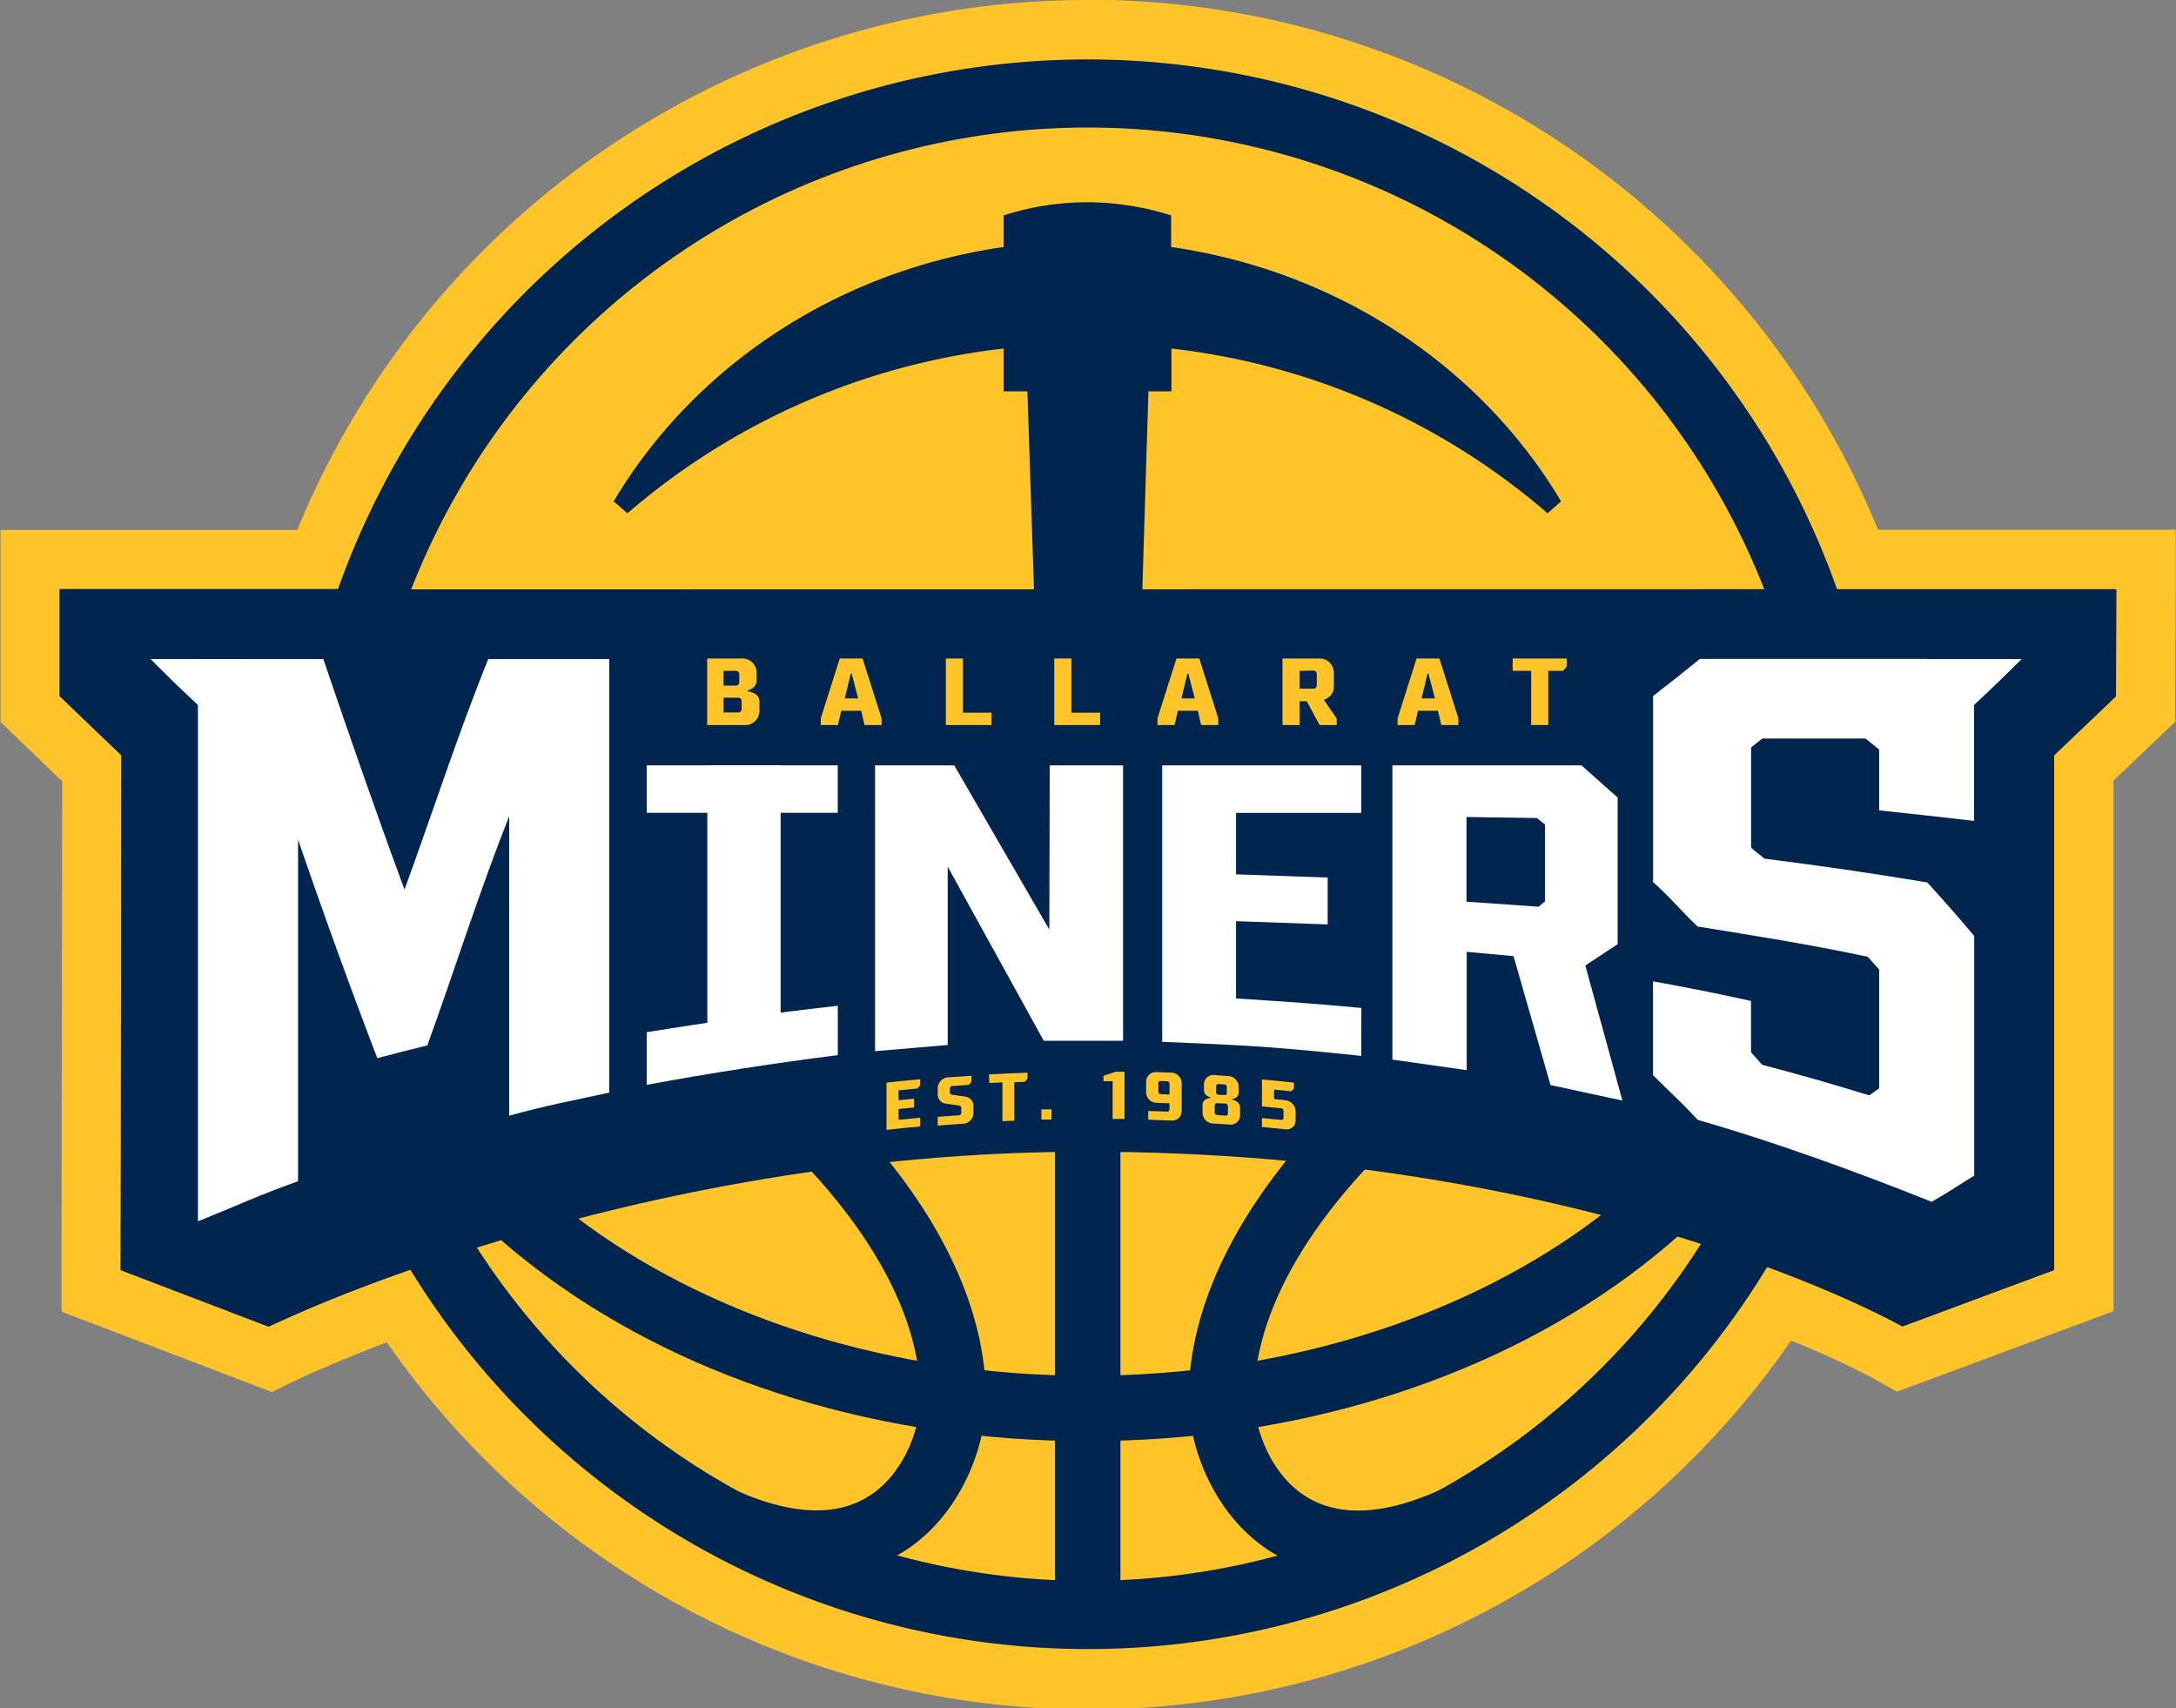 <svg id="Layer_1" data-name="Layer 1" xmlns="http://www.w3.org/2000/svg" viewBox="0 0 366.11 287.38"><rect x="0" y="0" width="366.11" height="287.38" fill="#808080" stroke="none"/><defs><style>.cls-1{fill:#00254e;}.cls-2{fill:#ffc429;}.cls-3{fill:none;stroke:#00254e;stroke-miterlimit:10;stroke-width:11px;}.cls-4{fill:#fff;}</style></defs><path class="cls-1" d="M253.92,349.3a138.53,138.53,0,0,1-116.08-62.78c-12.33,4.49-19.5,8-19.58,8l-2,.95L86.17,284l.12-87.91-10.37-9.91L76,161.07h48.35a138.73,138.73,0,0,1,259.14,0H432l-.12,25.11-10.39,9.9V284l-31,11.54-2-1.16a154.68,154.68,0,0,0-18.23-8.24A138.58,138.58,0,0,1,253.92,349.3Z" transform="translate(-70.91 -66.92)"/><path class="cls-2" d="M253.92,76.92A133.76,133.76,0,0,1,380,166.07h47l-.08,18-10.4,9.91v86.6L391,290.05s-7.94-4.53-22.76-10a133.73,133.73,0,0,1-228.29.45,241.12,241.12,0,0,0-23.86,9.58l-24.89-9.51.12-86.6L80.93,184l0-18h46.86A133.75,133.75,0,0,1,253.92,76.92m0-10a143.72,143.72,0,0,0-133,89.15H71l0,10,0,18,0,4.29,3.11,3,7.27,7-.12,82.32v6.89l6.45,2.46,24.89,9.51,4.06,1.55,3.9-1.91c.07,0,5.66-2.75,15.44-6.45a143.65,143.65,0,0,0,236.25-.29A141,141,0,0,1,386,298.74l4.05,2.29,4.38-1.61L420,289.91l6.51-2.42V198.22l7.3-6.95,3.08-2.94,0-4.25.08-18,0-10.05H386.89a143.72,143.72,0,0,0-133-89.15Z" transform="translate(-70.91 -66.92)"/><circle class="cls-2" cx="253.92" cy="210.61" r="122.24" transform="translate(-145.46 174.32) rotate(-45)"/><path class="cls-1" d="M208.31,332c-5.31,0-11.69-1.3-19.25-4.83l4.65-10c9.82,4.58,17.7,5.06,23.43,1.41,6.3-4,8.65-12.18,8.65-16.38,0-27.68-33.93-60.52-84.42-81.72l4.26-10.14c55.38,23.24,91.16,59.3,91.16,91.86,0,8.14-4.3,19.65-13.74,25.66A27,27,0,0,1,208.31,332Z" transform="translate(-70.91 -66.92)"/><path class="cls-3" d="M253.85,303.86" transform="translate(-70.91 -66.92)"/><path class="cls-1" d="M299.38,332a27,27,0,0,1-14.74-4.11c-9.44-6-13.74-17.52-13.74-25.66,0-32.56,35.78-68.62,91.16-91.86l4.26,10.14c-50.49,21.2-84.42,54-84.42,81.72,0,4.2,2.35,12.37,8.65,16.38,5.73,3.65,13.61,3.17,23.43-1.41l4.65,10C311.07,330.66,304.69,332,299.38,332Z" transform="translate(-70.91 -66.92)"/><path class="cls-3" d="M253.85,303.86" transform="translate(-70.91 -66.92)"/><path class="cls-1" d="M253.84,309.35c-34.31,0-66.62-9.85-91-27.73-24.89-18.27-38.6-42.71-38.6-68.84h11c0,47.19,53.21,85.57,118.6,85.57S372.45,260,372.45,212.78h11c0,26.13-13.71,50.57-38.6,68.84C320.47,299.5,288.16,309.35,253.84,309.35Z" transform="translate(-70.91 -66.92)"/><path class="cls-2" d="M253.92,238.33c-7.51,0-10.58-3.37-11.34-4.4l-1-1.38-3.15-94.35h-4.17v-6.35a110.71,110.71,0,0,0-54.18,25.51l-3.54,3.07-9.52-8,2.4-4c13.87-23.29,37.32-39.36,64.84-44.64V99.28L237.88,98a52.17,52.17,0,0,1,16-2.53A53.51,53.51,0,0,1,269.76,98l3.69,1.29v4.57c27.52,5.28,51,21.36,64.84,44.64l2.4,4-9.52,8-3.54-3.07a110.71,110.71,0,0,0-54.18-25.51v6.35h-4.07l-2.86,95-1.81,1.58A16.67,16.67,0,0,1,253.92,238.33Zm-1.53-11.1a10.66,10.66,0,0,0,1.53.1,8.28,8.28,0,0,0,1.78-.18l3-99.95h3.75v-7.87l6.14.71a123.73,123.73,0,0,1,41.48,12.38,87.83,87.83,0,0,0-42.91-18.51l-4.71-.68v-5.85a40.06,40.06,0,0,0-17.21,0v5.86l-4.71.68a87.83,87.83,0,0,0-42.91,18.51A123.73,123.73,0,0,1,239.1,120l6.14-.71v7.87h3.81Z" transform="translate(-70.91 -66.92)"/><path class="cls-1" d="M333.56,151.26c-13.48-22.63-37.42-38.72-65.61-42.79v-5.32a47.63,47.63,0,0,0-14-2.21,46.3,46.3,0,0,0-14.18,2.21v5.32c-28.19,4.07-52.13,20.16-65.61,42.79l2.32,2a117.09,117.09,0,0,1,63.29-27.71v7.2h4l3.27,98s1.6,2.17,6.92,2.17a11.37,11.37,0,0,0,7.17-2.17l3-98H268v-7.2a117.09,117.09,0,0,1,63.29,27.71Z" transform="translate(-70.91 -66.92)"/><path class="cls-1" d="M81,166.07l0,18,10.36,9.91-.12,86.6,24.89,9.51S176,260.66,253.75,260.66c85.76,0,137.22,29.39,137.22,29.39l25.52-9.51v-86.6l10.4-9.91-.08-18Z" transform="translate(-70.91 -66.92)"/><rect class="cls-1" x="177.51" y="188.06" width="11" height="80.87"/><path class="cls-1" d="M94.34,172.56" transform="translate(-70.91 -66.92)"/><path class="cls-4" d="M142.81,242.78c-3.38.83-5.06,1.26-8.42,2.15q-7-18.28-13.33-36.77v57.47c-6.48,2.29-10.58,4.24-16.85,6.75,0-29.11,0-62.59,0-94.59h21.1c4.42,13,8.91,25.92,13.66,38.77,4.76-13,8.9-25.94,14.09-38.77h20.36v72.93c-6.58,1.44-10.41,2.11-16.84,3.88V204.22C151.52,217,147.48,229.86,142.81,242.78Z" transform="translate(-70.91 -66.92)"/><path class="cls-4" d="M189.92,247.46V195.67h12.33v49.84Z" transform="translate(-70.91 -66.92)"/><path class="cls-4" d="M218.14,243.75V195.67h13.32l16,27.63.07-27.63h12.34V242l-13.35,0-16.16-29.29v30Z" transform="translate(-70.91 -66.92)"/><path class="cls-4" d="M299.94,244.55c-2.2-.24-9.9-1.06-16.29-1.51s-17.2-.86-17.2-.86V195.67h33.49v8H278.87V214l15.42.55v7.88l-15.42-.55v13s6.05.37,11.09.75c4.4.33,8.48.71,10,.85Z" transform="translate(-70.91 -66.92)"/><path class="cls-4" d="M305.18,245.17v-49.5H337l6.08,5.42v24.66l-5.44,3.59,6.24,22.72-12.1-2.61-6.22-21.69-7.88-.72v19.9Zm24.59-25.72,1.09-.9V205.63l-1.37-1.1-11.84-.17V218.6l12.12.85Z" transform="translate(-70.91 -66.92)"/><path class="cls-4" d="M387.07,203.24V193c-.85-.67-1.47-1.21-2.31-1.85H367.43l-1.9,1.5v16.86c.78.74,1.44,1.11,2.22,1.85,11.06,1.42,16.44,2.21,27.42,4,3.17,3.49,4.75,5.29,7.9,9q0,20.16,0,40.32c-3.07,1.89-4.09,2.66-7.16,4.41-12.24-4.9-26.67-10.17-39.34-13.77-3.22-3.47-4.3-4.27-7.54-7.53V232c6.54,1.21,10,1.87,16.49,3.3v8.64c.78.83,1.1,1.25,1.87,2.1,6.88,1.81,11.19,3.05,18,5.14.75-.46.93-.69,1.68-1.16V230l-1.93-2.14c-10.91-2.27-17.58-3.29-28.61-5.08-3.23-3.08-4.25-4.58-7.49-7.48V184c3.15-2.43,4.73-3.68,7.88-6.24h38.13c3.22,3,4.82,4.52,8,7.71,0,7.82,0,11.73,0,19.54C396.54,204.27,393.62,203.93,387.07,203.24Z" transform="translate(-70.91 -66.92)"/><path class="cls-4" d="M395.05,177.79h16c-3.21,3.19-4.8,4.73-8,7.71-2-1.95-8.41,1.43-9.91,0C392.21,184.6,396.3,178.94,395.05,177.79Z" transform="translate(-70.91 -66.92)"/><path class="cls-4" d="M96.25,177.79h16c-1.74,1.6,1.3,5.37,0,6.62-1.12,1.08-6.57-.38-8.05,1.09C101,182.52,99.44,181,96.25,177.79Z" transform="translate(-70.91 -66.92)"/><rect class="cls-4" x="108.81" y="128.75" width="32.14" height="7.98"/><path class="cls-4" d="M211.87,244.41c-10.94,1.4-21.31,3-32.15,5v-8.85c10.82-1.76,21.26-3.23,32.15-4.45Z" transform="translate(-70.91 -66.92)"/><path class="cls-2" d="M225.73,249.47l-.45.56c-1.27.11-1.91.18-3.18.31V252l2.61-.26v1.48l-2.61.26v1.82c1.45-.15,2.18-.23,3.63-.36v1.48c-2.27.2-3.4.32-5.67.57v-7.95c2.27-.25,3.4-.36,5.67-.57Z" transform="translate(-70.91 -66.92)"/><path class="cls-2" d="M228.68,250a1.88,1.88,0,0,1,1.82-1.85l3.86-.27v1l-.46.54-2.78.19a.43.43,0,0,0-.4.43v.57c0,.28.15.44.46.48l2.1.3a1.59,1.59,0,0,1,1.42,1.61v1.14a1.84,1.84,0,0,1-1.82,1.82c-1.68.12-2.52.18-4.2.32v-1.48l3.58-.27a.43.43,0,0,0,.39-.43v-.73a.43.43,0,0,0-.45-.48l-2.1-.3a1.55,1.55,0,0,1-1.42-1.59Z" transform="translate(-70.91 -66.92)"/><path class="cls-2" d="M237.31,247.66c2.59-.15,3.89-.2,6.48-.29v1l-.45.53-1.77.07v6.47l-2,.09V249l-2.22.11Z" transform="translate(-70.91 -66.92)"/><path class="cls-2" d="M246.12,255.25v-1.71l1.71,0v1.71Z" transform="translate(-70.91 -66.92)"/><path class="cls-2" d="M258.63,247.21l1.48,0v7.94l-2,0V248.8l-1.54,0v-.91Z" transform="translate(-70.91 -66.92)"/><path class="cls-2" d="M267.68,252.52l-2.11-.08a1.77,1.77,0,0,1-1.82-1.77v-1.76a1.63,1.63,0,0,1,1.82-1.64l2.34.09a1.79,1.79,0,0,1,1.82,1.79v4.65a1.61,1.61,0,0,1-1.82,1.62l-3.82-.14v-1.47l3.19.11a.37.37,0,0,0,.4-.38Zm-1.48-3.75a.37.37,0,0,0-.4.38v1.42a.4.4,0,0,0,.4.41l1.48.06v-1.82a.41.41,0,0,0-.4-.41Z" transform="translate(-70.91 -66.92)"/><path class="cls-2" d="M275.06,255.92a1.83,1.83,0,0,1-1.82-1.81v-1.37a1,1,0,0,1,.65-.93,2.29,2.29,0,0,1,.66-.18v-.11a1.79,1.79,0,0,1-.54-.25,1.16,1.16,0,0,1-.54-1v-.91a1.58,1.58,0,0,1,1.82-1.59l2.22.16a1.85,1.85,0,0,1,1.81,1.84v.91a1,1,0,0,1-.54.93,1.56,1.56,0,0,1-.54.18v.11a2.54,2.54,0,0,1,.65.27,1.19,1.19,0,0,1,.66,1v1.36a1.56,1.56,0,0,1-1.82,1.56Zm.63-3.42a.37.37,0,0,0-.4.37v1.2a.42.42,0,0,0,.4.42l1.42.1a.36.36,0,0,0,.4-.37V253a.43.43,0,0,0-.4-.43Zm.23-3.22a.37.37,0,0,0-.4.37v1a.42.42,0,0,0,.4.42l1,.07a.36.36,0,0,0,.4-.37v-1a.43.43,0,0,0-.4-.43Z" transform="translate(-70.91 -66.92)"/><path class="cls-2" d="M287.09,252a1.93,1.93,0,0,1,1.81,1.9v1.48a1.49,1.49,0,0,1-1.81,1.5l-3.86-.38V255l3.24.31a.34.34,0,0,0,.39-.35V253.8a.44.44,0,0,0-.39-.44l-3.24-.31v-4.54c2.16.19,3.24.3,5.39.54v1l-.45.46-2.89-.3v1.59Z" transform="translate(-70.91 -66.92)"/><path class="cls-2" d="M195.65,177.69a2.39,2.39,0,0,1,2.56,2.4v1.28a1.52,1.52,0,0,1-.77,1.37,2.38,2.38,0,0,1-.75.31v.16a3.19,3.19,0,0,1,1,.3,1.5,1.5,0,0,1,1,1.38v1.6a2.39,2.39,0,0,1-2.56,2.4h-6.24v-11.2Zm-3,2.08v2.48h2.08a.55.55,0,0,0,.56-.56v-1.36a.55.55,0,0,0-.56-.56Zm2.48,7a.55.55,0,0,0,.56-.56v-1.36a.55.55,0,0,0-.56-.56h-2.48v2.48Z" transform="translate(-70.91 -66.92)"/><path class="cls-2" d="M215.81,186.49h-3.36l-.56,2.4H209v-1.12l3.2-10.08h3.84l3.2,10.08v1.12h-2.88Zm-1.6-6.24h-.16l-1,4.16h2.24Z" transform="translate(-70.91 -66.92)"/><path class="cls-2" d="M230.05,188.89v-11.2h2.88v9.12h4.8v2.08Z" transform="translate(-70.91 -66.92)"/><path class="cls-2" d="M248.29,188.89v-11.2h2.88v9.12H256v2.08Z" transform="translate(-70.91 -66.92)"/><path class="cls-2" d="M272.45,186.49h-3.36l-.56,2.4h-2.88v-1.12l3.2-10.08h3.84l3.2,10.08v1.12H273Zm-1.6-6.24h-.16l-1,4.16h2.24Z" transform="translate(-70.91 -66.92)"/><path class="cls-2" d="M286.69,188.89v-11.2h6.08a2.4,2.4,0,0,1,2.56,2.4v2.4a2.08,2.08,0,0,1-.85,1.71,3,3,0,0,1-.83.45l2.16,3.12v1.12h-2.88l-2.16-4h-1.2v4Zm2.88-9.12v3h2.32a.55.55,0,0,0,.56-.56v-1.92a.55.55,0,0,0-.56-.56Z" transform="translate(-70.91 -66.92)"/><path class="cls-2" d="M312.85,186.49h-3.36l-.56,2.4h-2.88v-1.12l3.2-10.08h3.84l3.2,10.08v1.12h-2.88Zm-1.6-6.24h-.16l-1,4.16h2.24Z" transform="translate(-70.91 -66.92)"/><path class="cls-2" d="M325.41,177.69h9.12v1.36l-.64.72h-2.48v9.12h-2.88v-9.12h-3.12Z" transform="translate(-70.91 -66.92)"/></svg>